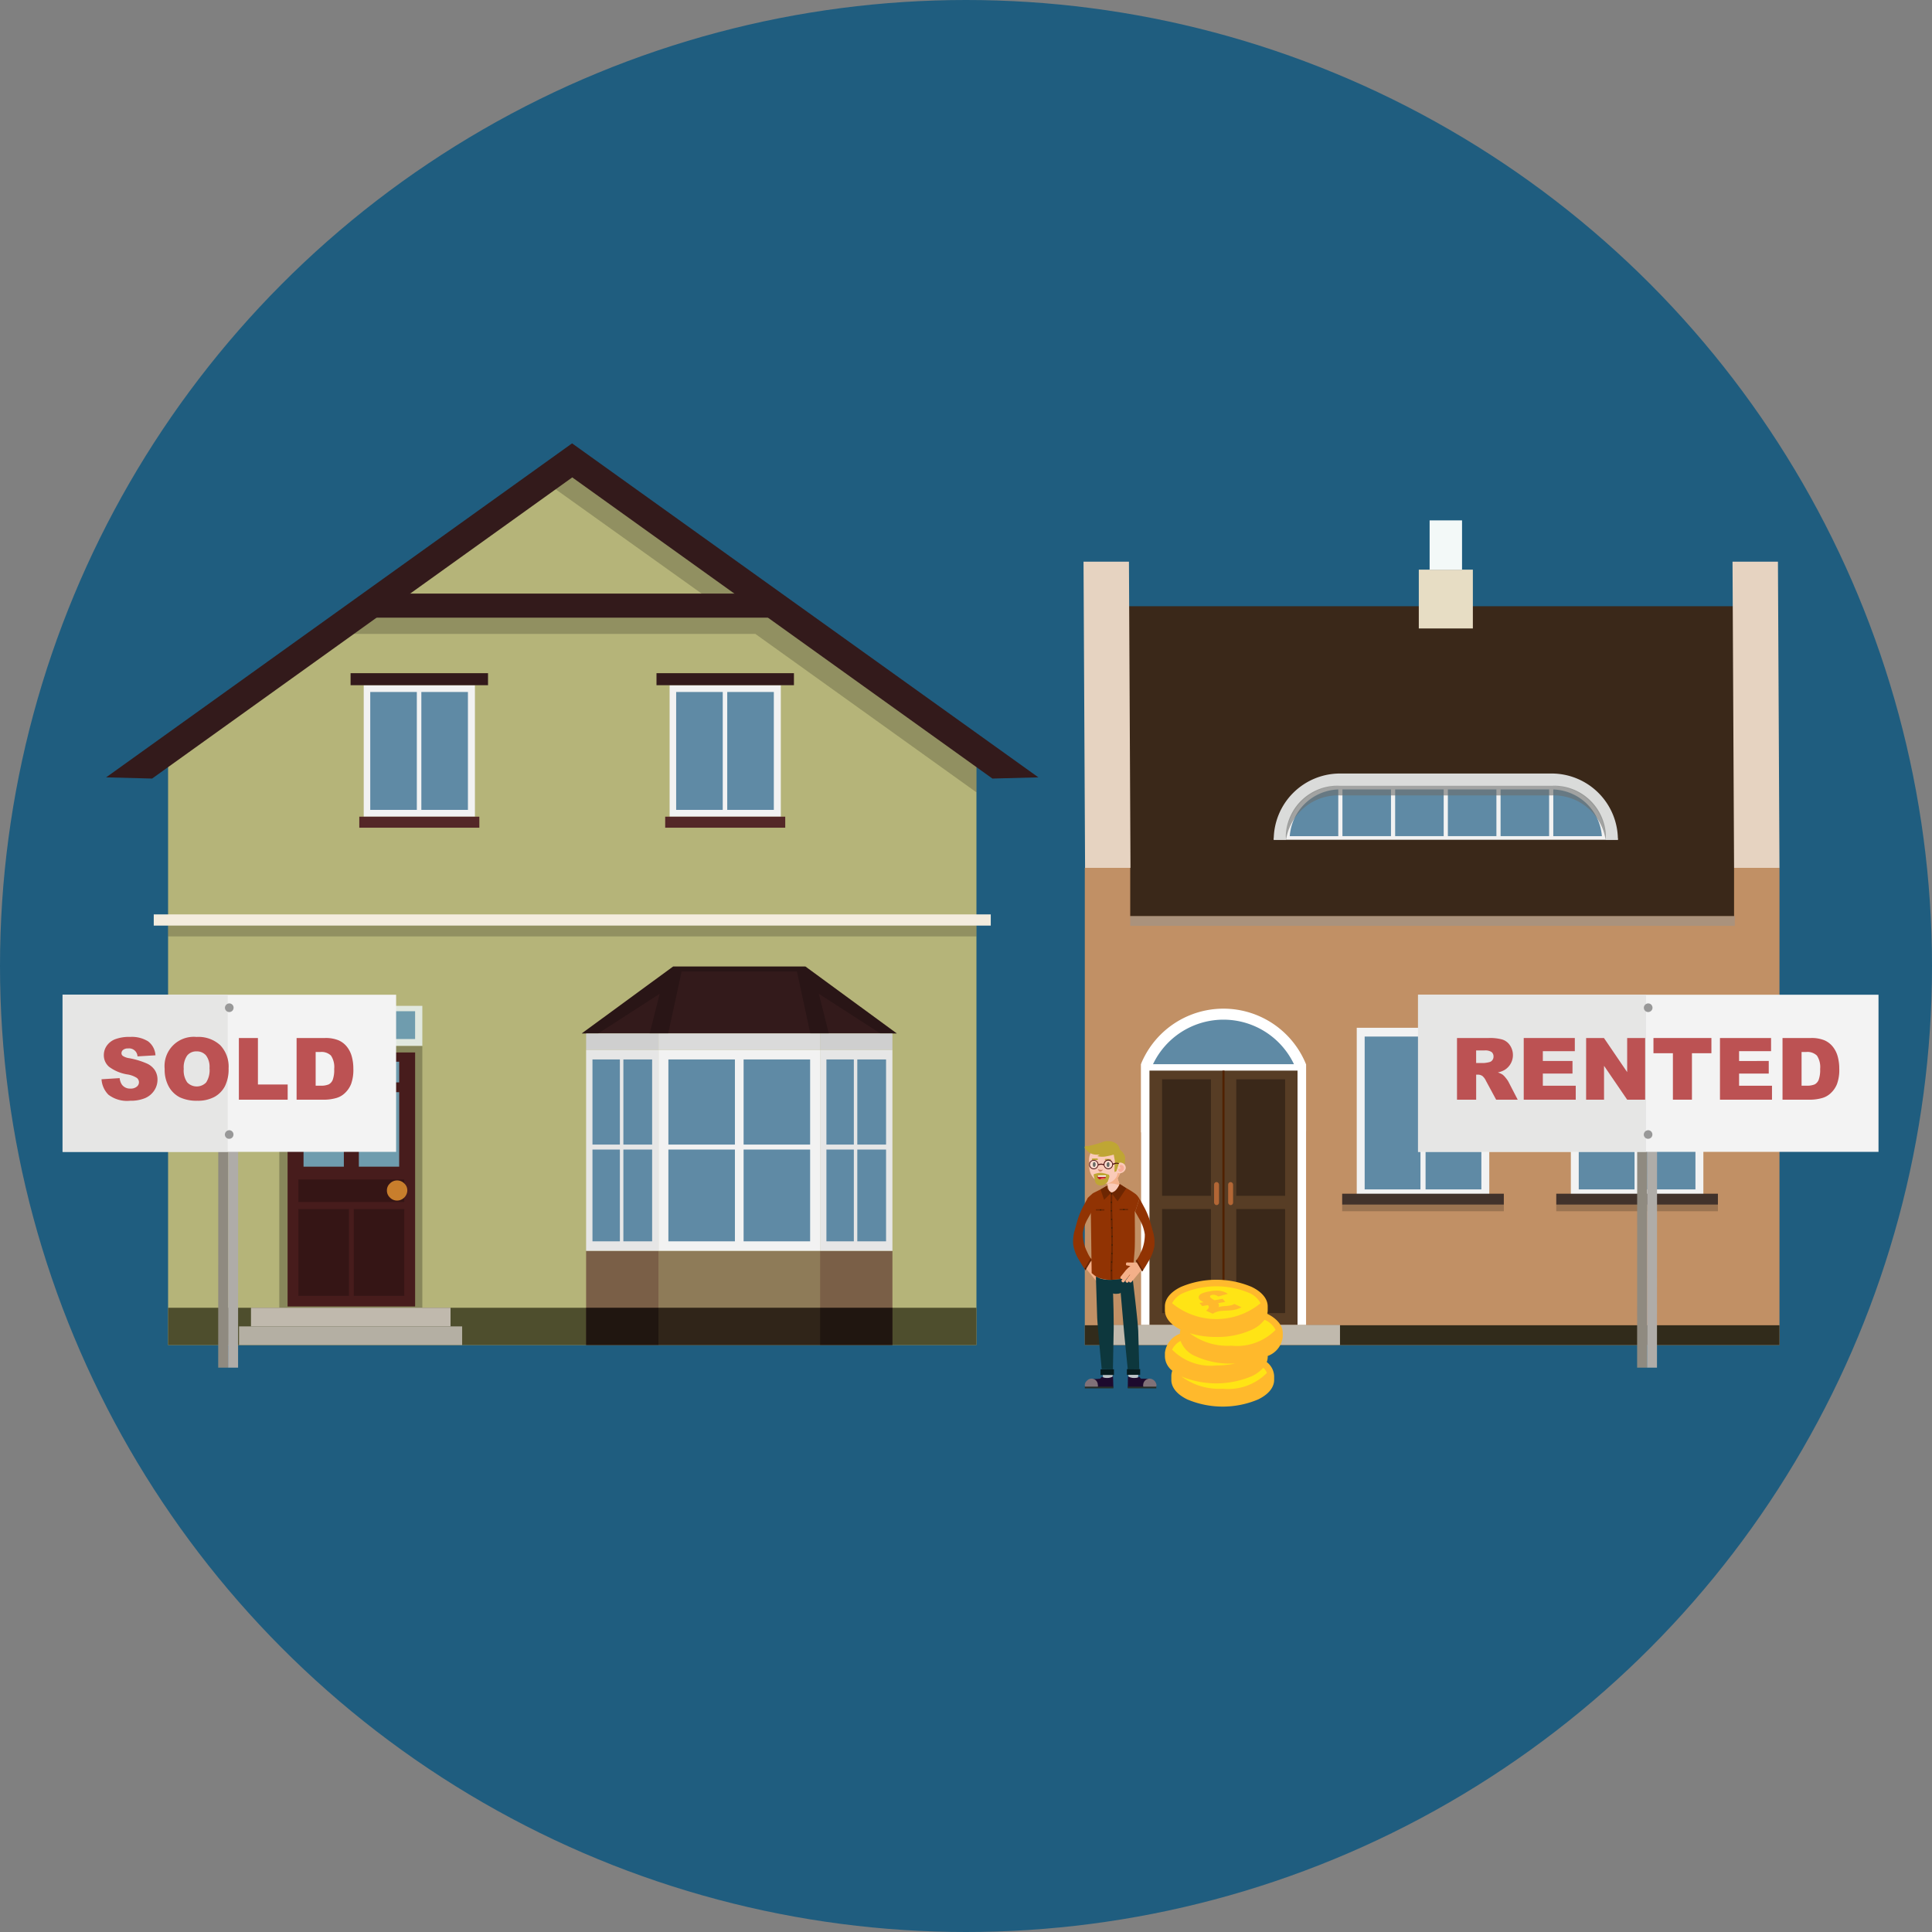 <svg xmlns="http://www.w3.org/2000/svg" xmlns:xlink="http://www.w3.org/1999/xlink" width="100" height="100" viewBox="0 0 100 100">
  <rect x="0" y="0" width="100" height="100" fill="#808080" stroke="none"/>
  <defs>
    <style>
      .cls-1, .cls-2 {
        fill: none;
      }

      .cls-1 {
        clip-rule: evenodd;
      }

      .cls-3 {
        fill: #1f5d7f;
      }

      .cls-4 {
        fill: #b5b479;
      }

      .cls-10, .cls-28, .cls-29, .cls-30, .cls-31, .cls-33, .cls-34, .cls-35, .cls-36, .cls-38, .cls-4, .cls-41, .cls-5, .cls-58, .cls-59, .cls-60, .cls-8 {
        fill-rule: evenodd;
      }

      .cls-5 {
        fill: #4e4e2d;
      }

      .cls-6 {
        fill: #f3ecde;
      }

      .cls-7, .cls-8 {
        opacity: 0.2;
      }

      .cls-10, .cls-9 {
        fill: #331a1b;
      }

      .cls-11, .cls-12, .cls-21 {
        fill: #542727;
      }

      .cls-11, .cls-13, .cls-41 {
        opacity: 0.6;
      }

      .cls-12, .cls-14 {
        opacity: 0.4;
      }

      .cls-15 {
        fill: #cfcfcf;
      }

      .cls-16 {
        fill: #dadada;
      }

      .cls-17 {
        fill: #e6e6e6;
      }

      .cls-18, .cls-38 {
        fill: #f2f2f2;
      }

      .cls-19 {
        fill: #5f8aa5;
      }

      .cls-20 {
        clip-path: url(#clip-path);
      }

      .cls-22 {
        fill: #e1e8df;
      }

      .cls-23 {
        fill: #88875b;
      }

      .cls-24 {
        fill: #471c1c;
      }

      .cls-25 {
        fill: #6f9cae;
      }

      .cls-26 {
        fill: #351515;
      }

      .cls-27 {
        fill: #c87e2c;
      }

      .cls-28, .cls-46 {
        fill: #c0b9ad;
      }

      .cls-29 {
        fill: #b4afa3;
      }

      .cls-30, .cls-44 {
        fill: #3a2819;
      }

      .cls-31 {
        fill: #c19065;
      }

      .cls-32 {
        fill: #949494;
        opacity: 0.5;
      }

      .cls-33 {
        fill: #e6d3c1;
      }

      .cls-34 {
        fill: #312b1b;
      }

      .cls-35 {
        fill: #e7ddc4;
      }

      .cls-36 {
        fill: #f3f9f8;
      }

      .cls-37 {
        fill: #41322b;
      }

      .cls-39 {
        fill: #dadbda;
      }

      .cls-40 {
        fill: #bd7a53;
      }

      .cls-41 {
        fill: #6d6e6d;
      }

      .cls-42, .cls-70 {
        fill: #fff;
      }

      .cls-43 {
        fill: #573d25;
      }

      .cls-45 {
        fill: #502100;
      }

      .cls-47 {
        fill: #b26635;
      }

      .cls-48 {
        fill: #8f8a80;
      }

      .cls-49 {
        fill: #afaca8;
      }

      .cls-50 {
        fill: #f3f3f3;
      }

      .cls-51 {
        fill: #e6e6e5;
      }

      .cls-52 {
        fill: #989898;
      }

      .cls-53 {
        fill: #bc5253;
      }

      .cls-54 {
        fill: #913303;
      }

      .cls-55 {
        fill: #6d2602;
      }

      .cls-56 {
        fill: #2c1d06;
      }

      .cls-57 {
        fill: #f4b089;
      }

      .cls-58 {
        fill: #facab8;
      }

      .cls-59, .cls-63 {
        fill: #bfa634;
      }

      .cls-60 {
        fill: #f8ae99;
      }

      .cls-61 {
        fill: #d08564;
      }

      .cls-62 {
        fill: #272c26;
      }

      .cls-64 {
        fill: #bcc3c6;
      }

      .cls-65 {
        fill: #0d373d;
      }

      .cls-66 {
        fill: #1d0a2e;
      }

      .cls-67 {
        fill: #807178;
      }

      .cls-68 {
        fill: #282e27;
      }

      .cls-69 {
        fill: #071c1e;
      }

      .cls-70 {
        opacity: 0.3;
      }

      .cls-71 {
        fill: #4a0d0f;
      }

      .cls-72 {
        fill: #f55761;
      }

      .cls-73 {
        fill: #bd1b25;
      }

      .cls-74 {
        fill: #ffe415;
      }

      .cls-75 {
        fill: #ffb92c;
      }

      .cls-76 {
        isolation: isolate;
      }

      .cls-77 {
        clip-path: url(#clip-path-2);
      }
    </style>
    <clipPath id="clip-path">
      <polygon class="cls-1" points="46.417 53.491 30.111 53.491 34.841 50.027 41.688 50.027 46.417 53.491"/>
    </clipPath>
    <clipPath id="clip-path-2">
      <polygon class="cls-2" points="62.58 68.035 61.721 66.997 63.45 66.692 64.31 67.73 62.58 68.035"/>
    </clipPath>
  </defs>
  <g id="text">
    <circle class="cls-3" cx="50" cy="50" r="50"/>
    <g>
      <polygon class="cls-4" points="50.541 38.863 29.62 23.929 8.7 38.863 8.7 69.619 50.541 69.619 50.541 38.863"/>
      <polygon class="cls-5" points="50.541 69.619 50.541 67.69 8.699 67.69 8.699 69.619 50.541 69.619 50.541 69.619"/>
      <rect class="cls-6" x="7.958" y="47.329" width="43.324" height="0.58" transform="translate(59.24 95.238) rotate(180)"/>
      <rect class="cls-7" x="8.7" y="47.909" width="41.841" height="0.56" transform="translate(59.24 96.377) rotate(180)"/>
      <path class="cls-8" d="M50.541,38.335l-7.02-5.03h0l0,0L29.721,23.413l-1.358,1.628,8.513,6.082c-6.297-.003-18.022-.006-18.29.002l-2.288,1.686h22.799l11.444,8.201Z"/>
      <rect class="cls-9" x="18.932" y="30.724" width="21.377" height="1.246"/>
      <polygon class="cls-10" points="53.747 40.236 29.611 22.948 5.493 40.236 7.874 40.298 29.62 24.71 51.367 40.298 53.747 40.236"/>
      <g>
        <polygon class="cls-10" points="46.417 53.491 30.111 53.491 34.841 50.027 41.688 50.027 46.417 53.491"/>
        <rect class="cls-11" x="30.337" y="64.744" width="3.747" height="4.875"/>
        <rect class="cls-11" x="42.445" y="64.744" width="3.747" height="4.875"/>
        <rect class="cls-12" x="34.084" y="64.744" width="8.361" height="4.875"/>
        <rect class="cls-13" x="30.337" y="67.69" width="3.747" height="1.929"/>
        <rect class="cls-13" x="42.445" y="67.69" width="3.747" height="1.929"/>
        <rect class="cls-14" x="34.084" y="67.69" width="8.361" height="1.929"/>
        <rect class="cls-15" x="30.337" y="53.491" width="3.747" height="0.854"/>
        <rect class="cls-15" x="42.445" y="53.491" width="3.747" height="0.854"/>
        <rect class="cls-16" x="34.084" y="53.491" width="8.361" height="0.854"/>
        <rect class="cls-17" x="30.337" y="54.345" width="3.747" height="10.398"/>
        <rect class="cls-17" x="42.445" y="54.345" width="3.747" height="10.398"/>
        <rect class="cls-18" x="34.084" y="54.345" width="8.361" height="10.398"/>
        <g>
          <rect class="cls-19" x="34.596" y="54.837" width="3.443" height="4.406"/>
          <rect class="cls-19" x="38.489" y="54.837" width="3.443" height="4.406"/>
          <rect class="cls-19" x="34.596" y="59.501" width="3.443" height="4.75"/>
          <rect class="cls-19" x="38.489" y="59.501" width="3.443" height="4.75"/>
        </g>
        <g>
          <rect class="cls-19" x="30.666" y="54.837" width="1.419" height="4.406"/>
          <rect class="cls-19" x="32.266" y="54.837" width="1.488" height="4.406"/>
          <rect class="cls-19" x="30.666" y="59.501" width="1.419" height="4.75"/>
          <rect class="cls-19" x="32.266" y="59.501" width="1.488" height="4.75"/>
        </g>
        <g>
          <rect class="cls-19" x="42.775" y="54.837" width="1.419" height="4.406"/>
          <rect class="cls-19" x="44.374" y="54.837" width="1.488" height="4.406"/>
          <rect class="cls-19" x="42.775" y="59.501" width="1.419" height="4.75"/>
          <rect class="cls-19" x="44.374" y="59.501" width="1.488" height="4.75"/>
        </g>
        <g class="cls-20">
          <polygon class="cls-7" points="46.759 53.164 42.588 50.283 42.588 50.283 42.588 49.784 42.129 49.784 42.074 49.426 41.806 49.467 41.172 48.803 40.488 49.457 40.801 49.784 35.727 49.784 36.04 49.457 35.357 48.803 34.722 49.467 34.454 49.426 34.399 49.784 34.26 49.784 34.26 49.95 29.77 53.164 30.453 53.818 34.146 51.437 33.569 53.725 34.504 53.868 35.28 50.283 41.249 50.283 42.024 53.868 42.959 53.725 42.382 51.437 46.075 53.818 46.759 53.164"/>
        </g>
      </g>
      <g>
        <g>
          <rect class="cls-18" x="18.825" y="35.466" width="5.756" height="6.806" transform="translate(43.407 77.737) rotate(180)"/>
          <rect class="cls-19" x="21.809" y="35.817" width="2.411" height="6.102"/>
          <rect class="cls-19" x="19.164" y="35.817" width="2.411" height="6.102"/>
          <rect class="cls-9" x="18.147" y="34.843" width="7.114" height="0.622" transform="translate(43.407 70.309) rotate(180)"/>
          <rect class="cls-21" x="18.596" y="42.272" width="6.214" height="0.571" transform="translate(43.407 85.114) rotate(180)"/>
        </g>
        <g>
          <rect class="cls-18" x="34.659" y="35.466" width="5.756" height="6.806" transform="translate(75.074 77.737) rotate(180)"/>
          <rect class="cls-19" x="37.642" y="35.817" width="2.411" height="6.102"/>
          <rect class="cls-19" x="34.998" y="35.817" width="2.411" height="6.102"/>
          <rect class="cls-9" x="33.98" y="34.843" width="7.114" height="0.622" transform="translate(75.074 70.309) rotate(180)"/>
          <rect class="cls-21" x="34.43" y="42.272" width="6.214" height="0.571" transform="translate(75.074 85.114) rotate(180)"/>
        </g>
      </g>
      <g>
        <rect class="cls-22" x="14.456" y="52.064" width="7.403" height="2.078" transform="translate(36.316 106.205) rotate(-180)"/>
        <rect class="cls-23" x="14.456" y="54.141" width="7.403" height="13.548" transform="translate(36.316 121.831) rotate(-180)"/>
        <g id="Symbol_9_0_Layer2_0_MEMBER_8_MEMBER_12_MEMBER_0_FILL" data-name="Symbol 9 0 Layer2 0 MEMBER 8 MEMBER 12 MEMBER 0 FILL">
          <path class="cls-24" d="M21.487,54.475H14.885V67.622h6.602Z"/>
        </g>
        <g id="Symbol_9_0_Layer2_0_MEMBER_8_MEMBER_12_MEMBER_1_MEMBER_1_FILL" data-name="Symbol 9 0 Layer2 0 MEMBER 8 MEMBER 12 MEMBER 1 MEMBER 1 FILL">
          <path class="cls-25" d="M18.574,56.531v3.856h2.087V56.531Z"/>
        </g>
        <g id="Symbol_9_0_Layer2_0_MEMBER_8_MEMBER_12_MEMBER_1_MEMBER_1_FILL-2" data-name="Symbol 9 0 Layer2 0 MEMBER 8 MEMBER 12 MEMBER 1 MEMBER 1 FILL">
          <path class="cls-25" d="M15.711,56.531v3.856h2.087V56.531Z"/>
        </g>
        <g id="Symbol_9_0_Layer2_0_MEMBER_8_MEMBER_12_MEMBER_2_MEMBER_0_FILL" data-name="Symbol 9 0 Layer2 0 MEMBER 8 MEMBER 12 MEMBER 2 MEMBER 0 FILL">
          <path class="cls-26" d="M18.062,67.072V62.581h-2.616v4.491Z"/>
        </g>
        <g id="Symbol_9_0_Layer2_0_MEMBER_8_MEMBER_12_MEMBER_2_MEMBER_1_FILL" data-name="Symbol 9 0 Layer2 0 MEMBER 8 MEMBER 12 MEMBER 2 MEMBER 1 FILL">
          <path class="cls-26" d="M20.925,67.072V62.581H18.309v4.491Z"/>
        </g>
        <g id="Symbol_9_0_Layer2_0_MEMBER_8_MEMBER_12_MEMBER_2_MEMBER_1_FILL-2" data-name="Symbol 9 0 Layer2 0 MEMBER 8 MEMBER 12 MEMBER 2 MEMBER 1 FILL">
          <path class="cls-26" d="M20.925,62.216V61.048H15.446v1.168Z"/>
        </g>
        <g id="Symbol_9_0_Layer2_0_MEMBER_8_MEMBER_12_MEMBER_2_MEMBER_1_FILL-3" data-name="Symbol 9 0 Layer2 0 MEMBER 8 MEMBER 12 MEMBER 2 MEMBER 1 FILL">
          <path class="cls-25" d="M20.66,56.024v-1.07H15.711v1.07Z"/>
        </g>
        <g id="Symbol_9_0_Layer2_0_MEMBER_8_MEMBER_13_FILL" data-name="Symbol 9 0 Layer2 0 MEMBER 8 MEMBER 13 FILL">
          <path class="cls-27" d="M21.082,61.615a.471.471,0,0,0-.157-.359.515.515,0,0,0-.741,0,.471.471,0,0,0-.157.359.483.483,0,0,0,.157.37.507.507,0,0,0,.37.157.537.537,0,0,0,.528-.528Z"/>
        </g>
        <g id="Symbol_9_0_Layer2_0_MEMBER_8_MEMBER_12_MEMBER_2_MEMBER_1_FILL-4" data-name="Symbol 9 0 Layer2 0 MEMBER 8 MEMBER 12 MEMBER 2 MEMBER 1 FILL">
          <path class="cls-25" d="M21.486,53.78V52.341H14.885V53.78Z"/>
        </g>
        <polygon class="cls-28" points="12.991 68.654 12.991 67.69 23.32 67.69 23.32 68.654 12.991 68.654 12.991 68.654"/>
        <polygon class="cls-29" points="12.372 69.619 12.372 68.654 23.921 68.654 23.921 69.619 22.201 69.619 12.372 69.619 12.372 69.619"/>
      </g>
    </g>
    <g>
      <polygon class="cls-30" points="89.957 47.57 58.373 47.57 58.292 31.379 89.837 31.379 89.957 47.57 89.957 47.57"/>
      <polygon class="cls-31" points="92.105 60.718 92.105 44.919 89.755 44.919 89.755 47.419 58.5 47.419 58.5 44.919 56.149 44.919 56.149 69.619 92.105 69.619 92.105 60.718"/>
      <rect class="cls-32" x="58.5" y="47.419" width="31.294" height="0.503"/>
      <polygon class="cls-33" points="92.105 44.919 89.755 44.919 89.675 29.073 92.026 29.073 92.105 44.919 92.105 44.919"/>
      <polygon class="cls-33" points="58.514 44.919 56.163 44.919 56.083 29.073 58.434 29.073 58.514 44.919 58.514 44.919"/>
      <polygon class="cls-34" points="92.105 69.619 92.105 68.595 56.149 68.595 56.149 69.619 92.105 69.619 92.105 69.619"/>
      <polygon class="cls-35" points="76.235 29.485 73.437 29.485 73.437 32.529 76.235 32.529 76.235 29.485 76.235 29.485"/>
      <polygon class="cls-36" points="75.675 26.935 73.997 26.935 73.997 29.485 75.675 29.485 75.675 26.935 75.675 26.935"/>
      <g>
        <rect class="cls-18" x="70.225" y="53.199" width="6.86" height="8.87" transform="translate(147.31 115.267) rotate(-180)"/>
        <g>
          <rect class="cls-19" x="73.787" y="53.652" width="2.888" height="7.911"/>
          <rect class="cls-19" x="70.635" y="53.652" width="2.888" height="7.911"/>
        </g>
        <rect class="cls-37" x="69.472" y="61.786" width="8.367" height="0.564" transform="translate(147.31 124.136) rotate(-180)"/>
        <rect class="cls-7" x="69.472" y="62.35" width="8.367" height="0.343" transform="translate(147.31 125.043) rotate(-180)"/>
      </g>
      <g>
        <rect class="cls-18" x="81.306" y="53.199" width="6.86" height="8.87" transform="translate(169.472 115.267) rotate(-180)"/>
        <g>
          <rect class="cls-19" x="84.868" y="53.652" width="2.888" height="7.911"/>
          <rect class="cls-19" x="81.716" y="53.652" width="2.888" height="7.911"/>
        </g>
        <rect class="cls-37" x="80.553" y="61.786" width="8.367" height="0.564" transform="translate(169.472 124.136) rotate(-180)"/>
        <rect class="cls-7" x="80.553" y="62.35" width="8.367" height="0.343" transform="translate(169.472 125.043) rotate(-180)"/>
      </g>
      <g>
        <path class="cls-38" d="M80.323,40.295c2.279,0,3.416,3.127,3.416,3.127v.046h-17.81v-.046s1.163-3.127,3.442-3.127Z"/>
        <path class="cls-19" d="M82.913,43.279a2.612,2.612,0,0,0-2.515-2.417v2.417Z"/>
        <path class="cls-39" d="M80.311,40.669A2.799,2.799,0,0,1,83.11,43.468h.632a3.431,3.431,0,0,0-3.431-3.431H69.359a3.431,3.431,0,0,0-3.431,3.431h.632a2.799,2.799,0,0,1,2.799-2.799Z"/>
        <path class="cls-40" d="M78.776,43.422v.046h0c0-.017.001-.033.001-.05Z"/>
        <path class="cls-19" d="M66.757,43.279h2.512V40.861A2.613,2.613,0,0,0,66.757,43.279Z"/>
        <rect class="cls-19" x="77.67" y="40.861" width="2.512" height="2.417"/>
        <rect class="cls-19" x="74.942" y="40.861" width="2.512" height="2.417"/>
        <rect class="cls-19" x="72.213" y="40.861" width="2.512" height="2.417"/>
        <rect class="cls-19" x="69.485" y="40.861" width="2.512" height="2.417"/>
        <path class="cls-41" d="M69.36,40.67a2.687,2.687,0,0,0-2.807,2.548,2.323,2.323,0,0,0,.014.25A2.719,2.719,0,0,1,69.36,41.17H80.312a2.719,2.719,0,0,1,2.794,2.298,2.349,2.349,0,0,0,.014-.25A2.687,2.687,0,0,0,80.312,40.67Z"/>
      </g>
      <g>
        <path class="cls-42" d="M67.602,55.091a4.613,4.613,0,0,0-8.539-.033V58.589a4.609,4.609,0,0,0,8.539-.045Z"/>
        <rect class="cls-42" x="59.063" y="55.082" width="8.539" height="13.499"/>
        <g id="Symbol_9_0_Layer2_0_MEMBER_8_MEMBER_12_MEMBER_0_FILL-2" data-name="Symbol 9 0 Layer2 0 MEMBER 8 MEMBER 12 MEMBER 0 FILL">
          <path class="cls-43" d="M59.496,55.414H67.16V68.581H59.496Z"/>
        </g>
        <g id="Symbol_9_0_Layer2_0_MEMBER_8_MEMBER_12_MEMBER_2_MEMBER_1_FILL-5" data-name="Symbol 9 0 Layer2 0 MEMBER 8 MEMBER 12 MEMBER 2 MEMBER 1 FILL">
          <path class="cls-44" d="M60.148,67.965V62.58h2.529v5.385Z"/>
        </g>
        <g id="Symbol_9_0_Layer2_0_MEMBER_8_MEMBER_12_MEMBER_2_MEMBER_1_FILL-6" data-name="Symbol 9 0 Layer2 0 MEMBER 8 MEMBER 12 MEMBER 2 MEMBER 1 FILL">
          <path class="cls-44" d="M60.148,61.896v-6.03h2.529v6.03Z"/>
        </g>
        <g id="Symbol_9_0_Layer2_0_MEMBER_8_MEMBER_12_MEMBER_2_MEMBER_1_FILL-7" data-name="Symbol 9 0 Layer2 0 MEMBER 8 MEMBER 12 MEMBER 2 MEMBER 1 FILL">
          <path class="cls-45" d="M63.273,68.581V55.414h.108V68.581Z"/>
        </g>
        <rect class="cls-46" x="57.368" y="68.581" width="11.99" height="1.038"/>
        <rect class="cls-47" x="62.841" y="61.183" width="0.256" height="1.193" rx="0.128"/>
        <g id="Symbol_9_0_Layer2_0_MEMBER_8_MEMBER_12_MEMBER_2_MEMBER_1_FILL-8" data-name="Symbol 9 0 Layer2 0 MEMBER 8 MEMBER 12 MEMBER 2 MEMBER 1 FILL">
          <path class="cls-44" d="M66.518,67.965V62.58H63.989v5.385Z"/>
        </g>
        <g id="Symbol_9_0_Layer2_0_MEMBER_8_MEMBER_12_MEMBER_2_MEMBER_1_FILL-9" data-name="Symbol 9 0 Layer2 0 MEMBER 8 MEMBER 12 MEMBER 2 MEMBER 1 FILL">
          <path class="cls-44" d="M66.518,61.896v-6.03H63.989v6.03Z"/>
        </g>
        <rect class="cls-47" x="63.569" y="61.183" width="0.256" height="1.193" rx="0.128" transform="translate(127.394 123.56) rotate(180)"/>
        <path class="cls-19" d="M66.975,55.082a4.039,4.039,0,0,0-7.295,0Z"/>
      </g>
    </g>
    <g>
      <polygon class="cls-48" points="11.3 53.208 11.299 53.927 11.294 70.789 11.808 70.789 11.813 53.208 11.3 53.208"/>
      <polygon class="cls-49" points="11.814 53.208 11.814 53.928 11.808 70.789 12.323 70.789 12.328 53.208 11.814 53.208"/>
      <rect class="cls-50" x="3.244" y="51.487" width="17.259" height="8.133"/>
      <rect class="cls-51" x="3.236" y="51.485" width="8.551" height="8.133"/>
      <path class="cls-52" d="M11.883,51.936a.224.224,0,1,1-.24.224.232.232,0,0,1,.24-.224"/>
      <path class="cls-52" d="M11.879,58.5a.223.223,0,1,1-.24.224.232.232,0,0,1,.24-.224"/>
      <g>
        <path class="cls-53" d="M5.255,55.862l.939-.059a.71.71,0,0,0,.124.349.521.521,0,0,0,.435.193.48.48,0,0,0,.325-.099.285.285,0,0,0,.006-.452,1.26,1.26,0,0,0-.506-.184,2.156,2.156,0,0,1-.926-.388.781.781,0,0,1-.278-.616.845.845,0,0,1,.143-.466.951.951,0,0,1,.429-.344,2.016,2.016,0,0,1,.785-.125,1.601,1.601,0,0,1,.934.228.98.98,0,0,1,.382.724l-.93.055a.433.433,0,0,0-.483-.411.399.399,0,0,0-.259.072.224.224,0,0,0-.088.178.18.18,0,0,0,.072.138.813.813,0,0,0,.331.117,4.093,4.093,0,0,1,.927.282.972.972,0,0,1,.407.353.898.898,0,0,1,.128.473,1.012,1.012,0,0,1-.17.566,1.065,1.065,0,0,1-.476.394,1.922,1.922,0,0,1-.768.134A1.583,1.583,0,0,1,5.61,56.66,1.243,1.243,0,0,1,5.255,55.862Z"/>
        <path class="cls-53" d="M8.523,55.324a1.511,1.511,0,0,1,1.649-1.652A1.668,1.668,0,0,1,11.4,54.1a1.611,1.611,0,0,1,.432,1.199,1.963,1.963,0,0,1-.188.918,1.342,1.342,0,0,1-.544.558,1.798,1.798,0,0,1-.888.199,2.052,2.052,0,0,1-.894-.172,1.353,1.353,0,0,1-.573-.545A1.799,1.799,0,0,1,8.523,55.324Zm.987.005a1.067,1.067,0,0,0,.18.694.678.678,0,0,0,.98.005,1.181,1.181,0,0,0,.175-.743.987.987,0,0,0-.182-.658.624.624,0,0,0-.494-.208.599.599,0,0,0-.478.211A1.07,1.07,0,0,0,9.511,55.329Z"/>
        <path class="cls-53" d="M12.364,53.727h.986v2.406h1.54v.786H12.364Z"/>
        <path class="cls-53" d="M15.352,53.727h1.466a1.759,1.759,0,0,1,.7.117,1.128,1.128,0,0,1,.44.338,1.389,1.389,0,0,1,.253.512,2.353,2.353,0,0,1,.078.618,2.138,2.138,0,0,1-.116.794,1.305,1.305,0,0,1-.323.473,1.054,1.054,0,0,1-.444.254,2.309,2.309,0,0,1-.588.087H15.352Zm.986.723v1.744h.242a1.012,1.012,0,0,0,.439-.068.467.467,0,0,0,.205-.239,1.518,1.518,0,0,0,.074-.555,1.076,1.076,0,0,0-.166-.694.7.7,0,0,0-.549-.188Z"/>
      </g>
    </g>
    <g>
      <polygon class="cls-48" points="84.742 53.208 84.742 53.927 84.737 70.789 85.25 70.789 85.256 53.208 84.742 53.208"/>
      <polygon class="cls-49" points="85.257 53.208 85.256 53.928 85.251 70.789 85.765 70.789 85.771 53.208 85.257 53.208"/>
      <rect class="cls-50" x="73.404" y="51.487" width="23.827" height="8.133"/>
      <rect class="cls-51" x="73.394" y="51.485" width="11.805" height="8.133"/>
      <path class="cls-52" d="M85.325,51.936a.224.224,0,1,1-.24.224.232.232,0,0,1,.24-.224"/>
      <path class="cls-52" d="M85.322,58.5a.223.223,0,1,1-.24.224.232.232,0,0,1,.24-.224"/>
      <g>
        <path class="cls-53" d="M75.414,56.919V53.727h1.645a2.377,2.377,0,0,1,.699.078.741.741,0,0,1,.39.291.902.902,0,0,1-.277,1.288,1.183,1.183,0,0,1-.346.126.954.954,0,0,1,.257.118,1.009,1.009,0,0,1,.157.167,1.245,1.245,0,0,1,.139.199l.478.925H77.44l-.527-.976a.739.739,0,0,0-.179-.246.408.408,0,0,0-.241-.074h-.087v1.296Zm.991-1.899h.416a1.531,1.531,0,0,0,.261-.043.263.263,0,0,0,.16-.101.291.291,0,0,0,.062-.185.296.296,0,0,0-.099-.238.597.597,0,0,0-.368-.082h-.433Z"/>
        <path class="cls-53" d="M78.868,53.727h2.644v.682H79.857v.507h1.535v.651H79.857v.63h1.703v.723H78.868Z"/>
        <path class="cls-53" d="M82.098,53.727H83.02l1.202,1.766V53.727h.93v3.192h-.93L83.025,55.166v1.753h-.928Z"/>
        <path class="cls-53" d="M85.583,53.727h2.999v.788H87.575v2.404h-.986V54.515H85.583Z"/>
        <path class="cls-53" d="M89.025,53.727H91.67v.682H90.015v.507H91.55v.651H90.015v.63h1.703v.723H89.025Z"/>
        <path class="cls-53" d="M92.263,53.727h1.466a1.759,1.759,0,0,1,.7.117,1.128,1.128,0,0,1,.44.338,1.389,1.389,0,0,1,.253.512,2.353,2.353,0,0,1,.078.618,2.14,2.14,0,0,1-.116.794,1.306,1.306,0,0,1-.323.473,1.054,1.054,0,0,1-.444.254,2.31,2.31,0,0,1-.588.087H92.263Zm.986.723v1.744h.242a1.012,1.012,0,0,0,.44-.068.467.467,0,0,0,.205-.239,1.515,1.515,0,0,0,.074-.555,1.075,1.075,0,0,0-.166-.694.699.699,0,0,0-.549-.188Z"/>
      </g>
    </g>
    <g>
      <path class="cls-54" d="M55.594,63.797l.173-.625a4.116,4.116,0,0,1,.354-.829c.076-.147.143-.267.203-.362l.217.676-.239.424a2.149,2.149,0,0,0-.256.746,2.064,2.064,0,0,0,.226.972,1.74,1.74,0,0,0,.241.407l-.332.542q-.166-.241-.309-.497a2.134,2.134,0,0,1-.324-.836A2.165,2.165,0,0,1,55.594,63.797Z"/>
      <polygon class="cls-55" points="56.181 65.749 56.513 65.206 56.453 65.127 56.129 65.671 56.181 65.749"/>
      <circle class="cls-56" cx="56.185" cy="65.661" r="0.031"/>
      <g id="Symbol_1_Newcz_0_Layer2_2_MEMBER_27_MEMBER_0_MEMBER_0_MEMBER_0_FILL-5" data-name="Symbol 1 Newcz 0 Layer2 2 MEMBER 27 MEMBER 0 MEMBER 0 MEMBER 0 FILL-5">
        <path class="cls-57" d="M56.453,65.297h.015l.023-.007.445-.007q.083-.015.083.075.015.083-.075.083l-.151.03.098.075.128.128.271.339a.074.074,0,0,1-.004.104l-.011.009a.104.104,0,0,1-.075.015l.03.038a.078.078,0,0,1-.004.11l-.004.003q-.06.053-.12-.015L56.837,65.93l-.007-.008-.03-.015.226.294a.067.067,0,0,1,0,.094l-.015.011a.068.068,0,0,1-.06.023.064.064,0,0,1-.053-.038l-.03-.03-.023.038a.078.078,0,0,1-.11-.004l-.003-.004-.505-.61Z"/>
      </g>
      <path class="cls-58" d="M57.256,59.263a.769.769,0,0,0-.87.907c-.002.054-.01.185-.005.237a.874.874,0,0,0,.791.853.742.742,0,0,0,.135-.004l.008.013.085.36q.008.057.112.077a.45.45,0,0,0,.178.001q.076-.013.173-.149a.363.363,0,0,0,.095-.196l-.118-.385a.815.815,0,0,0,.045-.078,1.075,1.075,0,0,0,.195-.581A.968.968,0,0,0,57.256,59.263Z"/>
      <g id="Symbol_9ashasd_0_Layer2_0_MEMBER_16_MEMBER_27_FILL" data-name="Symbol 9ashasd 0 Layer2 0 MEMBER 16 MEMBER 27 FILL">
        <path class="cls-57" d="M57.317,61.275a1.101,1.101,0,0,1,.41.008,1.876,1.876,0,0,0,.225.055l-.102-.35a.481.481,0,0,0,.074-.136c.045-.108.079-.157.074-.178l-.105-.139a.097.097,0,0,1-.04-.029l-.031-.045.025.178a.5.5,0,0,1-.099.335.732.732,0,0,1-.232.204.764.764,0,0,1-.173.07.412.412,0,0,1-.147.018Z"/>
      </g>
      <path class="cls-59" d="M57.706,60.085c.004.017-.035.578-.016.574s.113-.03.117-.069.085-.291.112-.375.272.051.279.045a1.013,1.013,0,0,0,.037-.328c.003-.218-.276-.433-.276-.433a.543.543,0,0,0-.15-.285.78.78,0,0,0-.768-.091,5.238,5.238,0,0,1-.709.191.946.946,0,0,1-.119.007.071.071,0,0,0-.054.118c.034.039.072.081.112.122a.65.65,0,0,0,.412.201c.145.013.258-.006.228.009s-.111.069-.111.069a.992.992,0,0,0,.417.02,3.746,3.746,0,0,0,.431-.098C57.648,59.783,57.706,60.085,57.706,60.085Z"/>
      <path class="cls-58" d="M58.017,60.18c-.147-.008-.103.102-.164.29-.108.173-.074.249.073.257a.326.326,0,0,0,.343-.255A.272.272,0,0,0,58.017,60.18Z"/>
      <path class="cls-60" d="M58.142,60.355a.181.181,0,0,1-.016.234c-.062.059-.125.102-.191.046s-.067-.13-.017-.137.096-.026.072-.059-.038-.032-.048-.069.048-.072.048-.072A.146.146,0,0,1,58.142,60.355Z"/>
      <g id="Symbol_9ashasd_0_Layer2_0_MEMBER_16_MEMBER_29_FILL" data-name="Symbol 9ashasd 0 Layer2 0 MEMBER 16 MEMBER 29 FILL">
        <path class="cls-61" d="M56.939,60.639q.083.013.151-.107a.201.201,0,0,1-.133.016.298.298,0,0,1-.099-.024l-.03-.015.024.064A.121.121,0,0,0,56.939,60.639Z"/>
      </g>
      <g id="Symbol_9ashasd_0_Layer2_0_MEMBER_16_MEMBER_30_FILL" data-name="Symbol 9ashasd 0 Layer2 0 MEMBER 16 MEMBER 30 FILL">
        <path class="cls-62" d="M57.307,60.189a.138.138,0,0,0-.026.086q-.006.123.069.124.069.008.075-.115.005-.13-.07-.13C57.337,60.153,57.321,60.164,57.307,60.189Z"/>
      </g>
      <g id="Symbol_9ashasd_0_Layer2_0_MEMBER_16_MEMBER_31_FILL" data-name="Symbol 9ashasd 0 Layer2 0 MEMBER 16 MEMBER 31 FILL">
        <path class="cls-62" d="M56.638,60.149q-.068-.002-.074.121.001.122.07.13.027.002.048-.035a.138.138,0,0,0,.026-.086Q56.715,60.163,56.638,60.149Z"/>
      </g>
      <g id="Symbol_9ashasd_0_Layer2_0_MEMBER_16_MEMBER_33_FILL" data-name="Symbol 9ashasd 0 Layer2 0 MEMBER 16 MEMBER 33 FILL">
        <path class="cls-63" d="M57.188,60.022h0a.037.037,0,0,0,.037.037q.092-.001.24.012a.037.037,0,0,0,.041-.034l0-.002a.038.038,0,0,0-.034-.041,2.341,2.341,0,0,0-.247-.01A.037.037,0,0,0,57.188,60.022Z"/>
      </g>
      <g id="Symbol_9ashasd_0_Layer2_0_MEMBER_16_MEMBER_34_FILL" data-name="Symbol 9ashasd 0 Layer2 0 MEMBER 16 MEMBER 34 FILL">
        <path class="cls-63" d="M56.514,60.004v.001a.04.04,0,0,0,.042.04q.086-.005.231-.004a.04.04,0,0,0,.04-.043h0a.04.04,0,0,0-.04-.036q-.155-.001-.237.004A.04.04,0,0,0,56.514,60.004Z"/>
      </g>
      <path class="cls-63" d="M57.275,60.765a1.297,1.297,0,0,0-.321-.061,1.386,1.386,0,0,0-.332.071c-.03.028,0,.111,0,.111l.05.206c.041.37.493.318.66.076a2.457,2.457,0,0,0,.092-.274c0-.007-.024-.089-.024-.089Z"/>
      <g>
        <path class="cls-54" d="M58.788,61.81a3.978,3.978,0,0,0-.482-.309l-.362-.218a.93.93,0,0,1-.105.226.382.382,0,0,1-.317.226.195.195,0,0,1-.203-.181l.007-.188c-.547.306-.65.331-.773.408-.37.344-.293.156-.101.776.009.002.007.038.007.038l.045,3.307.12.098a1.035,1.035,0,0,0,.234.143,1.931,1.931,0,0,0,.723.105,3.503,3.503,0,0,0,1.04-.196l.105-1.296q.022-.309.015-1.19l-.007-.881.024.043.217-.676A.898.898,0,0,0,58.788,61.81Z"/>
        <path class="cls-54" d="M59.707,63.86l-.173-.625a4.107,4.107,0,0,0-.354-.829c-.076-.147-.143-.267-.203-.362l-.217.676.239.424a2.15,2.15,0,0,1,.256.746,2.066,2.066,0,0,1-.226.972,1.746,1.746,0,0,1-.241.407l.332.542q.166-.241.309-.497a2.132,2.132,0,0,0,.324-.836A2.162,2.162,0,0,0,59.707,63.86Z"/>
        <path class="cls-55" d="M57.576,61.739s-.02.884,0,1.132.025,1.317.025,1.431,0,1.012-.017,1.107-.002.832-.002.832h-.097s-.016-.8,0-.899.039-.922.037-1.05-.029-1.348-.037-1.421,0-1.131,0-1.131Z"/>
        <circle class="cls-56" cx="57.539" cy="61.79" r="0.031"/>
        <circle class="cls-56" cx="57.522" cy="62.231" r="0.031"/>
        <circle class="cls-56" cx="57.522" cy="62.673" r="0.031"/>
        <circle class="cls-56" cx="57.535" cy="63.115" r="0.031"/>
        <circle class="cls-56" cx="57.549" cy="63.557" r="0.031"/>
        <circle class="cls-56" cx="57.561" cy="63.998" r="0.031"/>
        <circle class="cls-56" cx="57.561" cy="64.44" r="0.031"/>
        <circle class="cls-56" cx="57.552" cy="64.882" r="0.031"/>
        <circle class="cls-56" cx="57.539" cy="65.323" r="0.031"/>
        <circle class="cls-56" cx="57.529" cy="65.765" r="0.031"/>
        <rect class="cls-55" x="56.725" y="62.589" width="0.44" height="0.071"/>
        <rect class="cls-55" x="57.948" y="62.571" width="0.44" height="0.071"/>
        <circle class="cls-56" cx="56.964" cy="62.625" r="0.031"/>
        <circle class="cls-56" cx="58.168" cy="62.607" r="0.031"/>
      </g>
      <g id="Symbol_1_Newcz_0_Layer2_2_MEMBER_13_MEMBER_0_MEMBER_0_MEMBER_0_FILL-2" data-name="Symbol 1 Newcz 0 Layer2 2 MEMBER 13 MEMBER 0 MEMBER 0 MEMBER 0 FILL-2">
        <path class="cls-64" d="M57.1,71.35l.475.007.038-.422-.558.007Z"/>
      </g>
      <g id="Symbol_1_Newcz_0_Layer2_2_MEMBER_14_MEMBER_0_MEMBER_0_MEMBER_0_FILL-2" data-name="Symbol 1 Newcz 0 Layer2 2 MEMBER 14 MEMBER 0 MEMBER 0 MEMBER 0 FILL-2">
        <path class="cls-64" d="M58.938,70.943l-.55-.007.03.422.482-.007Z"/>
      </g>
      <g id="Symbol_1_Newcz_0_Layer2_2_MEMBER_15_MEMBER_0_MEMBER_0_MEMBER_0_FILL-2" data-name="Symbol 1 Newcz 0 Layer2 2 MEMBER 15 MEMBER 0 MEMBER 0 MEMBER 0 FILL-2">
        <path class="cls-65" d="M56.942,66.173l-.219-.098.068,2.14q.038.655.234,2.652l.58.008.038-2.02q.007-.075-.007-1.055l-.023-.851.06.015a.9.9,0,0,0,.166,0q.136-.007.166-.053l.173,1.989q.053.588.196,1.974l.595-.007-.053-1.944q-.007-.309-.158-1.627L58.614,66.06a4.138,4.138,0,0,1-1.032.181A1.773,1.773,0,0,1,56.942,66.173Z"/>
      </g>
      <g id="Symbol_1_Newcz_0_Layer2_2_MEMBER_16_MEMBER_0_MEMBER_0_MEMBER_0_FILL-2" data-name="Symbol 1 Newcz 0 Layer2 2 MEMBER 16 MEMBER 0 MEMBER 0 MEMBER 0 FILL-2">
        <path class="cls-66" d="M57.627,71.817l-.015-.573a.625.625,0,0,1-.384.075.475.475,0,0,1-.136-.03l-.06-.03-.083.098a1.979,1.979,0,0,1-.475.008l.113.452Z"/>
      </g>
      <g id="Symbol_1_Newcz_0_Layer2_2_MEMBER_17_MEMBER_0_MEMBER_0_MEMBER_0_FILL-2" data-name="Symbol 1 Newcz 0 Layer2 2 MEMBER 17 MEMBER 0 MEMBER 0 MEMBER 0 FILL-2">
        <path class="cls-67" d="M56.746,71.832q.113,0,.075-.173a.319.319,0,0,0-.098-.211.307.307,0,0,0-.226-.09.324.324,0,0,0-.234.105.302.302,0,0,0-.113.218q-.007.151.106.166a1.424,1.424,0,0,0,.249-.03Z"/>
      </g>
      <g id="Symbol_1_Newcz_0_Layer2_2_MEMBER_18_MEMBER_0_MEMBER_0_MEMBER_0_FILL-2" data-name="Symbol 1 Newcz 0 Layer2 2 MEMBER 18 MEMBER 0 MEMBER 0 MEMBER 0 FILL-2">
        <path class="cls-68" d="M56.151,71.862h1.477v-.09H56.151Z"/>
      </g>
      <g id="Symbol_1_Newcz_0_Layer2_2_MEMBER_19_MEMBER_0_MEMBER_0_MEMBER_0_FILL-2" data-name="Symbol 1 Newcz 0 Layer2 2 MEMBER 19 MEMBER 0 MEMBER 0 MEMBER 0 FILL-2">
        <path class="cls-66" d="M58.78,71.32a.662.662,0,0,1-.286-.03l-.113-.045-.007.573h1.032l.121-.452-.475-.008-.083-.098A.36.36,0,0,1,58.78,71.32Z"/>
      </g>
      <g id="Symbol_1_Newcz_0_Layer2_2_MEMBER_20_MEMBER_0_MEMBER_0_MEMBER_0_FILL-2" data-name="Symbol 1 Newcz 0 Layer2 2 MEMBER 20 MEMBER 0 MEMBER 0 MEMBER 0 FILL-2">
        <path class="cls-67" d="M59.504,71.357a.342.342,0,0,0-.226.09.327.327,0,0,0-.105.211q-.023.173.083.173a1.247,1.247,0,0,0,.241-.015,1.225,1.225,0,0,1,.249.03q.113-.007.113-.166a.381.381,0,0,0-.354-.324Z"/>
      </g>
      <g id="Symbol_1_Newcz_0_Layer2_2_MEMBER_21_MEMBER_0_MEMBER_0_MEMBER_0_FILL-2" data-name="Symbol 1 Newcz 0 Layer2 2 MEMBER 21 MEMBER 0 MEMBER 0 MEMBER 0 FILL-2">
        <path class="cls-68" d="M59.85,71.772H58.373v.09H59.85Z"/>
      </g>
      <g id="Symbol_1_Newcz_0_Layer2_2_MEMBER_22_MEMBER_0_MEMBER_0_MEMBER_0_FILL-2" data-name="Symbol 1 Newcz 0 Layer2 2 MEMBER 22 MEMBER 0 MEMBER 0 MEMBER 0 FILL-2">
        <path class="cls-69" d="M56.964,71.169h.693v-.294h-.693Z"/>
      </g>
      <g id="Symbol_1_Newcz_0_Layer2_2_MEMBER_23_MEMBER_0_MEMBER_0_MEMBER_0_FILL-2" data-name="Symbol 1 Newcz 0 Layer2 2 MEMBER 23 MEMBER 0 MEMBER 0 MEMBER 0 FILL-2">
        <path class="cls-69" d="M58.328,71.161h.686v-.294h-.686Z"/>
      </g>
      <g id="Symbol_1_Newcz_0_Layer2_2_MEMBER_25_MEMBER_0_MEMBER_0_MEMBER_0_FILL" data-name="Symbol 1 Newcz 0 Layer2 2 MEMBER 25 MEMBER 0 MEMBER 0 MEMBER 0 FILL">
        <path class="cls-55" d="M57.334,61.524l-.045-.151-.324.196.181.535.377-.377A.671.671,0,0,1,57.334,61.524Z"/>
      </g>
      <g id="Symbol_1_Newcz_0_Layer2_2_MEMBER_26_MEMBER_0_MEMBER_0_MEMBER_0_FILL" data-name="Symbol 1 Newcz 0 Layer2 2 MEMBER 26 MEMBER 0 MEMBER 0 MEMBER 0 FILL">
        <path class="cls-55" d="M57.522,61.735l.324.445.452-.671-.324-.218a1.66,1.66,0,0,1-.173.256A.499.499,0,0,1,57.522,61.735Z"/>
      </g>
      <polygon class="cls-55" points="59.119 65.812 58.788 65.269 58.848 65.19 59.172 65.734 59.119 65.812"/>
      <circle class="cls-56" cx="59.116" cy="65.724" r="0.031"/>
      <g id="Symbol_1_Newcz_0_Layer2_2_MEMBER_27_MEMBER_0_MEMBER_0_MEMBER_0_FILL-5-2" data-name="Symbol 1 Newcz 0 Layer2 2 MEMBER 27 MEMBER 0 MEMBER 0 MEMBER 0 FILL-5">
        <path class="cls-57" d="M58.848,65.36H58.833l-.023-.008-.445-.007q-.083-.015-.083.075-.015.083.075.083l.151.03-.098.075-.128.128-.271.339a.074.074,0,0,0,.004.104l.011.009a.103.103,0,0,0,.075.015l-.03.038a.077.077,0,0,0,.004.11l.004.003q.06.053.121-.015l.264-.347.007-.007.03-.015-.226.294a.067.067,0,0,0,0,.094l.015.011a.067.067,0,0,0,.06.023.064.064,0,0,0,.053-.038l.03-.03.023.038a.078.078,0,0,0,.11-.004l.003-.004.505-.61Z"/>
      </g>
      <g>
        <circle class="cls-70" cx="57.367" cy="60.273" r="0.217"/>
        <circle class="cls-70" cx="56.615" cy="60.276" r="0.217"/>
        <path class="cls-71" d="M56.375,60.298a.239.239,0,0,0,.473.028.311.311,0,0,1,.147-.042.32.32,0,0,1,.137.036.239.239,0,0,0,.474-.029,1.839,1.839,0,0,1,.184-.062.273.273,0,0,1,.11.026s.021-.042,0-.052a.312.312,0,0,0-.18-.01c-.049.015-.096.027-.12.033a.239.239,0,0,0-.475.033.387.387,0,0,0-.131-.028.43.43,0,0,0-.14.031.24.24,0,0,0-.475-.029Zm.79-.024a.202.202,0,1,1,.203.201A.202.202,0,0,1,57.165,60.274Zm-.752.004a.202.202,0,1,1,.203.201A.202.202,0,0,1,56.413,60.278Z"/>
      </g>
      <g id="Symbol_1_Newczashhaww_0_Layer2_2_MEMBER_30_MEMBER_0_FILL" data-name="Symbol 1   Newczashhaww 0 Layer2 2 MEMBER 30 MEMBER 0 FILL">
        <path class="cls-72" d="M57.025,61.044a.364.364,0,0,1-.078-.002q.064-.108.252-.055A.266.266,0,0,1,57.025,61.044Z"/>
        <path class="cls-73" d="M56.793,60.846l.032-.001.001.064.415-.005a.13.13,0,0,1-.041.083q-.188-.053-.252.055A.167.167,0,0,1,56.793,60.846Z"/>
        <path class="cls-42" d="M57.239,60.84a.228.228,0,0,1,.001.064l-.415.005-.001-.064Z"/>
      </g>
    </g>
    <g>
      <path class="cls-74" d="M66.18,68.922c0-.345-.351-.654-.904-.859a.662.662,0,0,0,.237-.475c0-.618-1.128-1.12-2.519-1.12s-2.519.501-2.519,1.12c0,.345.351.654.904.859a.662.662,0,0,0-.237.475.525.525,0,0,0,.035.186c-.367.195-.588.445-.588.719s.22.523.586.718a.787.787,0,0,0-.416.616c0,.618,1.128,1.12,2.519,1.12s2.519-.501,2.519-1.12c0-.273-.22-.523-.586-.718a.787.787,0,0,0,.416-.616.525.525,0,0,0-.035-.186C65.959,69.447,66.18,69.196,66.18,68.922Z"/>
      <path class="cls-75" d="M65.594,68.002a.782.782,0,0,0,.022-.184v-.196c0-.392-.293-.751-.825-1.01a4.709,4.709,0,0,0-3.671,0c-.532.259-.825.618-.825,1.01v.196c0,.387.285.741.803.999A.885.885,0,0,0,61.075,69v.036a1.191,1.191,0,0,0-.779.987V70.22a.964.964,0,0,0,.383.728.791.791,0,0,0-.051.279v.196c0,.392.293.751.825,1.01a4.709,4.709,0,0,0,3.671,0c.532-.259.825-.618.825-1.01v-.196a.963.963,0,0,0-.383-.727.793.793,0,0,0,.051-.279v-.036a1.191,1.191,0,0,0,.779-.987V69C66.395,68.614,66.111,68.26,65.594,68.002Zm-4.926-.546a1.159,1.159,0,0,1,.601-.539,4.378,4.378,0,0,1,3.374,0,1.158,1.158,0,0,1,.601.539,3.607,3.607,0,0,1-4.577,0Zm0,2.401a1.004,1.004,0,0,1,.437-.449,1.384,1.384,0,0,0,.796.799,4.294,4.294,0,0,0,1.835.372c.068,0,.135-.002.201-.004a4.699,4.699,0,0,1-.98.101A2.806,2.806,0,0,1,60.668,69.857ZM65.576,71.06a2.806,2.806,0,0,1-2.288.819,3.258,3.258,0,0,1-2.147-.639,4.714,4.714,0,0,0,3.651-.009,1.823,1.823,0,0,0,.595-.435A.756.756,0,0,1,65.576,71.06Zm-1.841-1.407a3.245,3.245,0,0,1-2.153-.645,4.739,4.739,0,0,0,1.374.193,4.294,4.294,0,0,0,1.835-.372,1.704,1.704,0,0,0,.66-.519,1.131,1.131,0,0,1,.572.524A2.806,2.806,0,0,1,63.735,69.653Z"/>
      <g class="cls-76">
        <g class="cls-77">
          <path class="cls-75" d="M62.605,66.841l-.015.003a1.63,1.63,0,0,0-.377.104.289.289,0,0,0-.158.142.159.159,0,0,0,.039.169.344.344,0,0,0,.053.052c.012.009.062.04.148.093l-.206.037.139.163.286-.052.029.03c.058.068.02.154-.115.257l.343.161a.952.952,0,0,1,.34-.134c.04-.007.08-.012.116-.015.038-.003.139-.008.302-.015a2.492,2.492,0,0,0,.315-.031,1.535,1.535,0,0,0,.211-.053,1.32,1.32,0,0,0,.2-.091l-.36-.168a1.105,1.105,0,0,1-.124.054,1.026,1.026,0,0,1-.126.03,2.443,2.443,0,0,1-.263.027,1.658,1.658,0,0,0-.187.019l-.008.001a.965.965,0,0,0-.125.033.154.154,0,0,0,.035-.091.227.227,0,0,0-.046-.112l.369-.067-.138-.163-.418.076c-.087-.051-.14-.084-.16-.099a.288.288,0,0,1-.051-.047c-.027-.031-.031-.059-.013-.082a.179.179,0,0,1,.108-.05.365.365,0,0,1,.138.003.531.531,0,0,1,.174.08l.492-.136a.824.824,0,0,0-.257-.123,1.11,1.11,0,0,0-.308-.045,2.223,2.223,0,0,0-.383.039"/>
        </g>
      </g>
    </g>
  </g>
</svg>
